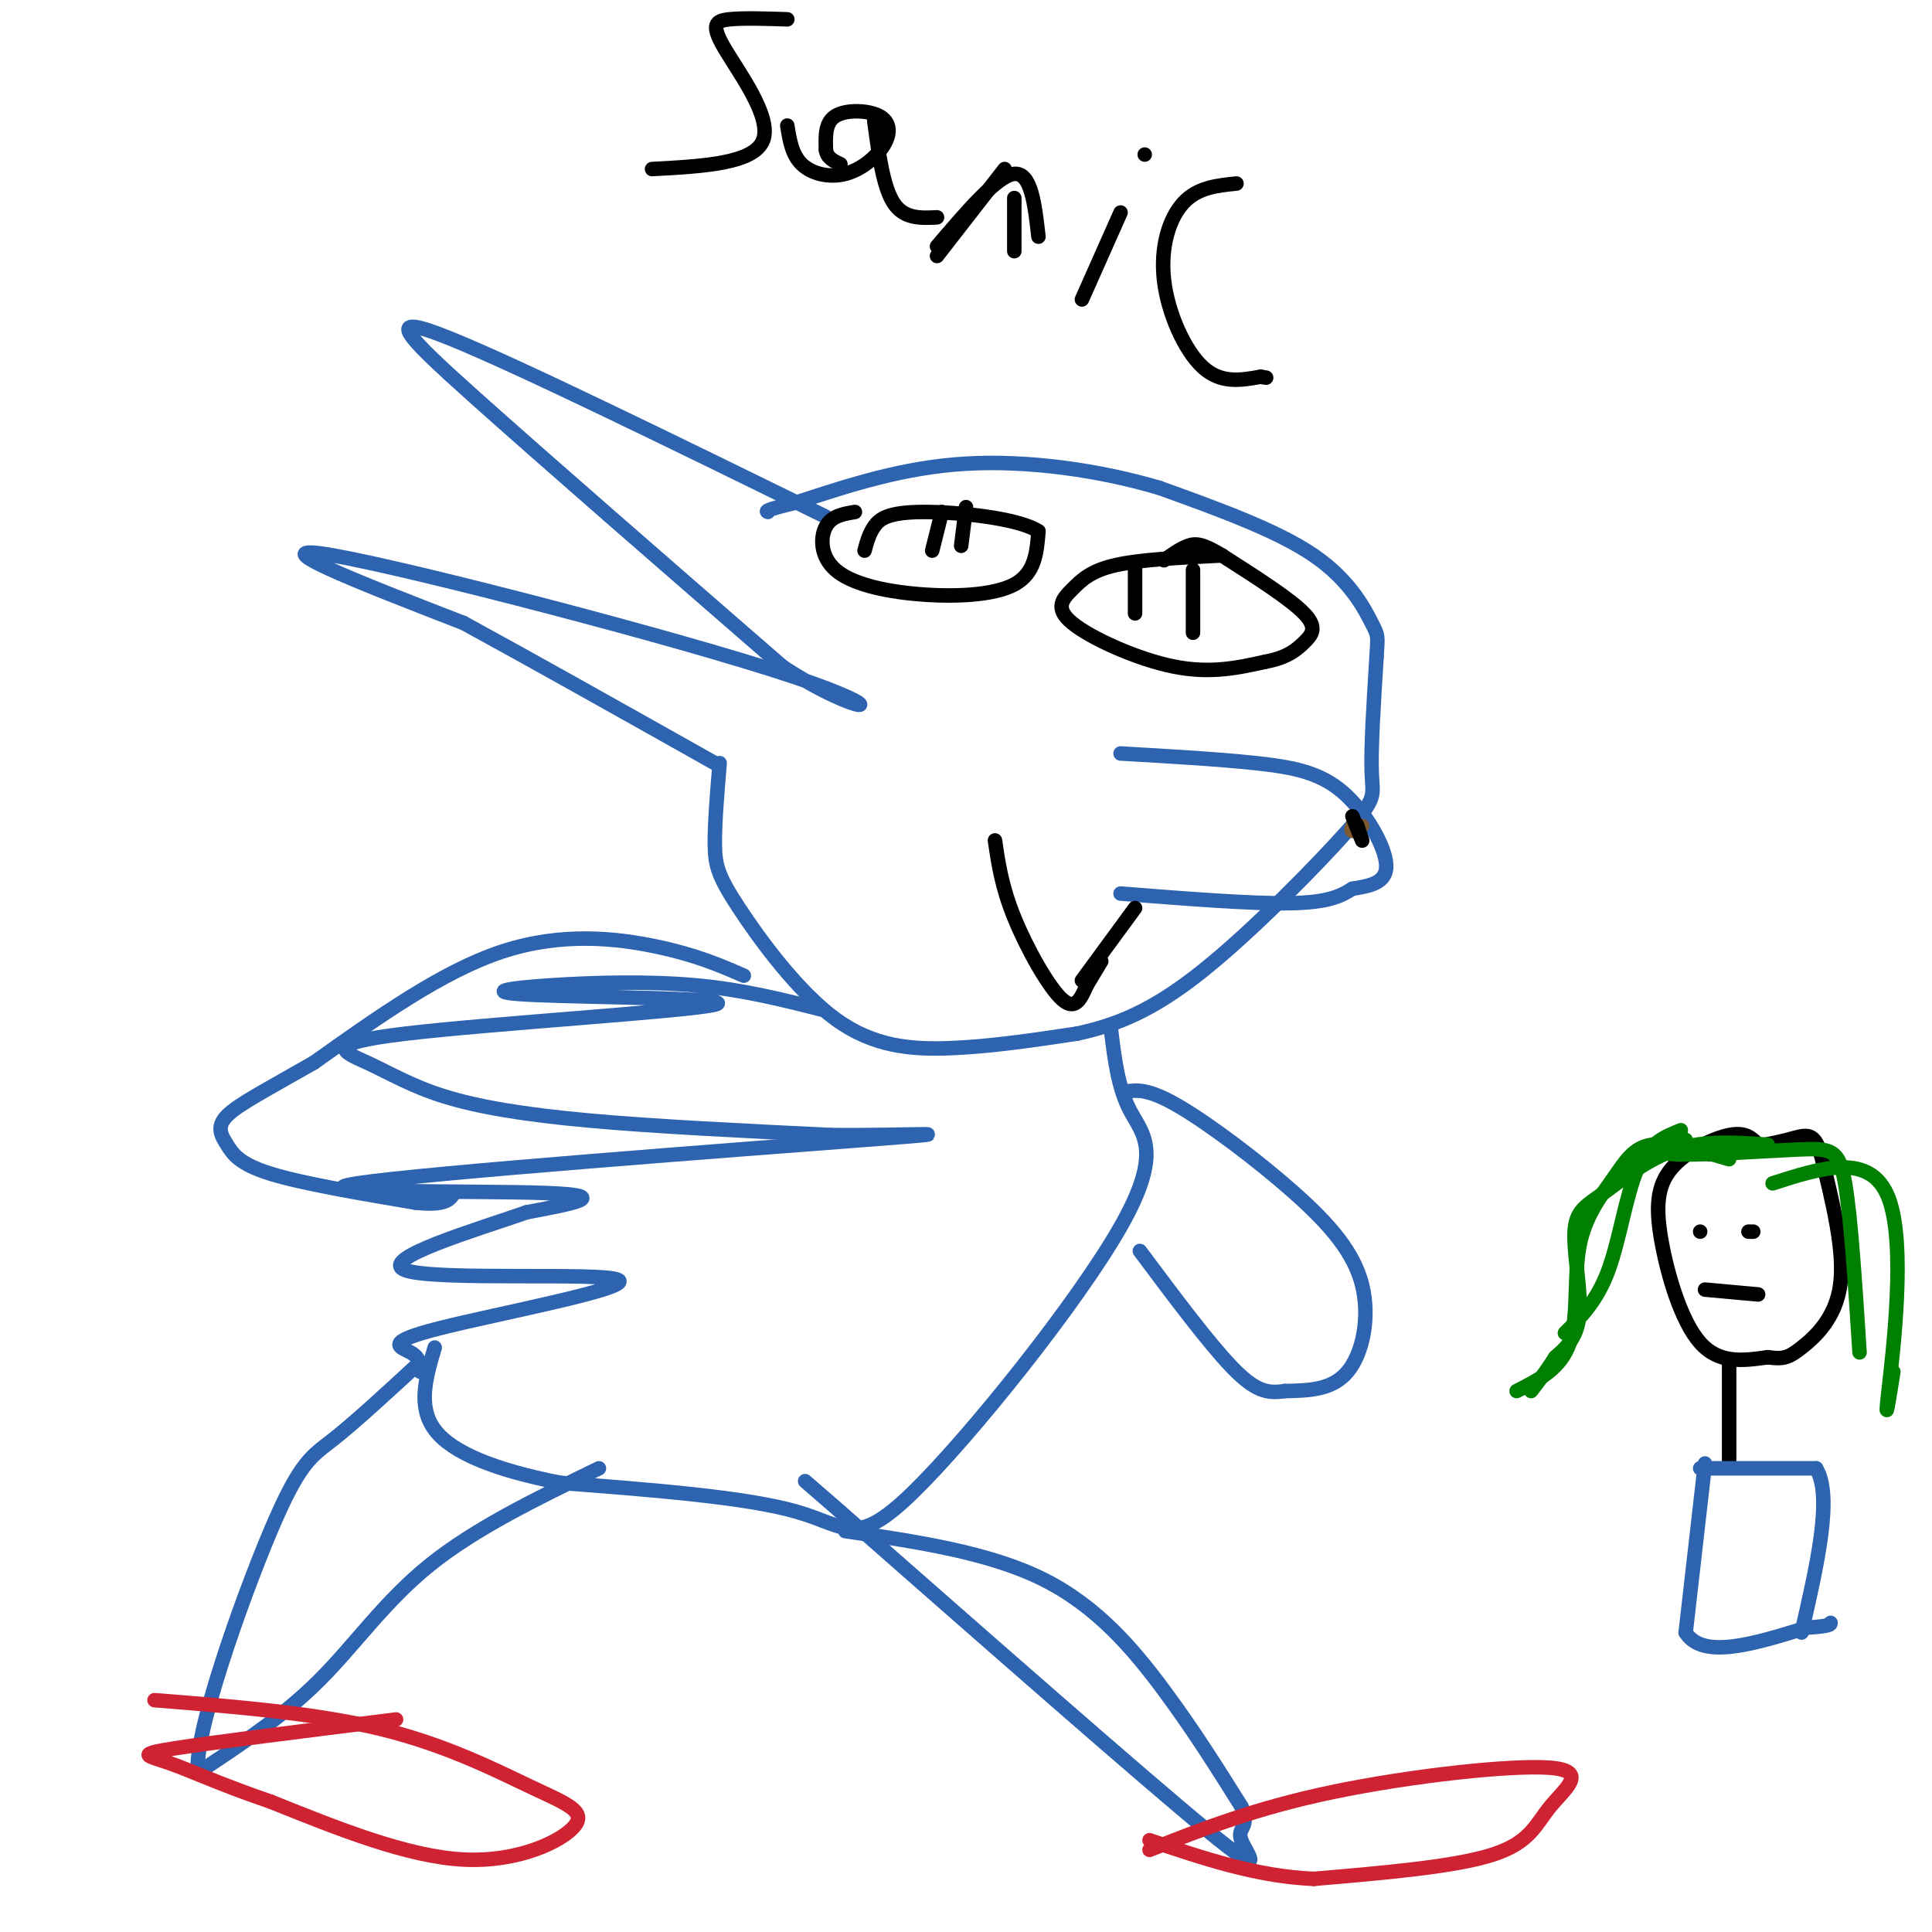 <svg viewBox='0 0 400 400' version='1.1' xmlns='http://www.w3.org/2000/svg' xmlns:xlink='http://www.w3.org/1999/xlink'><g fill='none' stroke='#2d63af' stroke-width='3' stroke-linecap='round' stroke-linejoin='round'><path d='M171,107c-32.067,-15.711 -64.133,-31.422 -78,-37c-13.867,-5.578 -9.533,-1.022 5,12c14.533,13.022 39.267,34.511 64,56'/><path d='M162,138c16.333,10.774 25.167,9.708 2,2c-23.167,-7.708 -78.333,-22.060 -95,-25c-16.667,-2.940 5.167,5.530 27,14'/><path d='M96,129c13.167,7.167 32.583,18.083 52,29'/><path d='M149,158c-0.533,6.357 -1.065,12.715 -1,17c0.065,4.285 0.729,6.499 5,13c4.271,6.501 12.150,17.289 20,23c7.850,5.711 15.671,6.346 24,6c8.329,-0.346 17.164,-1.673 26,-3'/><path d='M223,214c8.169,-1.766 15.592,-4.679 26,-13c10.408,-8.321 23.802,-22.048 30,-29c6.198,-6.952 5.199,-7.129 5,-12c-0.199,-4.871 0.400,-14.435 1,-24'/><path d='M285,136c0.262,-4.631 0.417,-4.208 -1,-7c-1.417,-2.792 -4.405,-8.798 -12,-14c-7.595,-5.202 -19.798,-9.601 -32,-14'/><path d='M240,101c-12.311,-3.644 -27.089,-5.756 -40,-5c-12.911,0.756 -23.956,4.378 -35,8'/><path d='M165,104c-6.833,1.667 -6.417,1.833 -6,2'/><path d='M232,156c10.107,0.583 20.214,1.167 28,2c7.786,0.833 13.250,1.917 18,6c4.750,4.083 8.786,11.167 9,15c0.214,3.833 -3.393,4.417 -7,5'/><path d='M280,184c-2.422,1.533 -4.978,2.867 -13,3c-8.022,0.133 -21.511,-0.933 -35,-2'/></g>
<g fill='none' stroke='#81592f' stroke-width='3' stroke-linecap='round' stroke-linejoin='round'><path d='M282,171c0.000,0.000 -2.000,1.000 -2,1'/><path d='M280,172c-0.333,0.000 -0.167,-0.500 0,-1'/></g>
<g fill='none' stroke='#000000' stroke-width='3' stroke-linecap='round' stroke-linejoin='round'><path d='M280,169c0.917,2.333 1.833,4.667 2,5c0.167,0.333 -0.417,-1.333 -1,-3'/><path d='M281,171c-0.167,-0.500 -0.083,-0.250 0,0'/><path d='M253,115c-8.416,0.418 -16.833,0.836 -22,2c-5.167,1.164 -7.086,3.075 -9,5c-1.914,1.925 -3.823,3.864 0,7c3.823,3.136 13.378,7.467 21,9c7.622,1.533 13.311,0.266 19,-1'/><path d='M262,137c4.548,-0.845 6.417,-2.458 8,-4c1.583,-1.542 2.881,-3.012 0,-6c-2.881,-2.988 -9.940,-7.494 -17,-12'/><path d='M253,115c-3.978,-2.444 -5.422,-2.556 -7,-2c-1.578,0.556 -3.289,1.778 -5,3'/><path d='M177,106c-2.399,0.399 -4.797,0.797 -6,3c-1.203,2.203 -1.209,6.209 2,9c3.209,2.791 9.633,4.367 17,5c7.367,0.633 15.676,0.324 20,-2c4.324,-2.324 4.662,-6.662 5,-11'/><path d='M215,110c-4.083,-2.726 -16.792,-4.042 -24,-4c-7.208,0.042 -8.917,1.440 -10,3c-1.083,1.560 -1.542,3.280 -2,5'/><path d='M228,199c0.000,0.000 -3.000,5.000 -3,5'/><path d='M225,204c-1.048,2.274 -2.167,5.458 -5,3c-2.833,-2.458 -7.381,-10.560 -10,-17c-2.619,-6.440 -3.310,-11.220 -4,-16'/><path d='M224,203c0.000,0.000 11.000,-15.000 11,-15'/><path d='M235,117c0.000,0.000 0.000,10.000 0,10'/><path d='M247,118c0.000,0.000 0.000,13.000 0,13'/><path d='M200,105c0.000,0.000 -1.000,8.000 -1,8'/><path d='M195,106c0.000,0.000 -2.000,8.000 -2,8'/></g>
<g fill='none' stroke='#2d63af' stroke-width='3' stroke-linecap='round' stroke-linejoin='round'><path d='M170,209c-8.116,-2.058 -16.233,-4.117 -26,-5c-9.767,-0.883 -21.185,-0.592 -30,0c-8.815,0.592 -15.026,1.483 -3,2c12.026,0.517 42.291,0.659 37,2c-5.291,1.341 -46.136,3.881 -64,6c-17.864,2.119 -12.747,3.815 -8,6c4.747,2.185 9.124,4.857 16,7c6.876,2.143 16.250,3.755 30,5c13.750,1.245 31.875,2.122 50,3'/><path d='M172,235c16.319,0.164 32.116,-0.925 7,1c-25.116,1.925 -91.147,6.864 -105,9c-13.853,2.136 24.470,1.467 39,2c14.530,0.533 5.265,2.266 -4,4'/><path d='M109,251c-9.525,3.360 -31.337,9.759 -25,12c6.337,2.241 40.822,0.322 44,2c3.178,1.678 -24.952,6.952 -37,10c-12.048,3.048 -8.014,3.871 -6,5c2.014,1.129 2.007,2.565 2,4'/><path d='M230,213c0.727,6.093 1.455,12.185 4,17c2.545,4.815 6.909,8.352 -2,24c-8.909,15.648 -31.091,43.405 -43,55c-11.909,11.595 -13.545,7.027 -24,4c-10.455,-3.027 -29.727,-4.514 -49,-6'/><path d='M116,307c-13.400,-2.622 -22.400,-6.178 -26,-11c-3.600,-4.822 -1.800,-10.911 0,-17'/><path d='M175,317c14.889,2.200 29.778,4.400 41,10c11.222,5.600 18.778,14.600 25,23c6.222,8.400 11.111,16.200 16,24'/><path d='M257,374c1.988,4.631 -1.042,4.208 0,7c1.042,2.792 6.155,8.798 -7,-2c-13.155,-10.798 -44.577,-38.399 -76,-66'/><path d='M174,313c-12.667,-11.000 -6.333,-5.500 0,0'/><path d='M124,304c-12.778,6.200 -25.556,12.400 -35,20c-9.444,7.600 -15.556,16.600 -23,24c-7.444,7.400 -16.222,13.200 -25,19'/><path d='M41,367c-1.036,-7.429 8.875,-35.500 15,-50c6.125,-14.500 8.464,-15.429 13,-19c4.536,-3.571 11.268,-9.786 18,-16'/></g>
<g fill='none' stroke='#cf2233' stroke-width='3' stroke-linecap='round' stroke-linejoin='round'><path d='M32,352c16.746,1.344 33.493,2.689 47,6c13.507,3.311 23.775,8.589 31,12c7.225,3.411 11.407,4.957 9,8c-2.407,3.043 -11.402,7.584 -23,7c-11.598,-0.584 -25.799,-6.292 -40,-12'/><path d='M56,373c-10.452,-3.560 -16.583,-6.458 -21,-8c-4.417,-1.542 -7.119,-1.726 1,-3c8.119,-1.274 27.060,-3.637 46,-6'/><path d='M238,383c11.002,-4.335 22.003,-8.670 38,-12c15.997,-3.330 36.989,-5.656 45,-5c8.011,0.656 3.041,4.292 0,8c-3.041,3.708 -4.155,7.488 -12,10c-7.845,2.512 -22.423,3.756 -37,5'/><path d='M272,389c-11.833,-0.500 -22.917,-4.250 -34,-8'/></g>
<g fill='none' stroke='#000000' stroke-width='3' stroke-linecap='round' stroke-linejoin='round'><path d='M163,4c-4.583,-0.149 -9.167,-0.298 -12,0c-2.833,0.298 -3.917,1.042 -1,6c2.917,4.958 9.833,14.131 8,19c-1.833,4.869 -12.417,5.435 -23,6'/><path d='M163,26c0.481,3.018 0.962,6.037 3,8c2.038,1.963 5.632,2.871 9,2c3.368,-0.871 6.511,-3.522 8,-6c1.489,-2.478 1.324,-4.782 -1,-6c-2.324,-1.218 -6.807,-1.348 -9,0c-2.193,1.348 -2.097,4.174 -2,7'/><path d='M171,31c0.167,1.667 1.583,2.333 3,3'/><path d='M181,25c0.917,6.833 1.833,13.667 4,17c2.167,3.333 5.583,3.167 9,3'/><path d='M194,51c6.250,-7.333 12.500,-14.667 16,-15c3.500,-0.333 4.250,6.333 5,13'/><path d='M224,62c0.000,0.000 8.000,-18.000 8,-18'/><path d='M237,32c0.000,0.000 0.000,0.000 0,0'/><path d='M256,38c-4.030,0.405 -8.060,0.810 -11,4c-2.940,3.190 -4.792,9.167 -4,16c0.792,6.833 4.226,14.524 8,18c3.774,3.476 7.887,2.738 12,2'/><path d='M261,78c2.000,0.333 1.000,0.167 0,0'/><path d='M210,41c0.000,0.000 0.000,11.000 0,11'/><path d='M194,53c0.000,0.000 14.000,-18.000 14,-18'/></g>
<g fill='none' stroke='#2d63af' stroke-width='3' stroke-linecap='round' stroke-linejoin='round'><path d='M233,226c2.359,-0.332 4.718,-0.663 11,3c6.282,3.663 16.488,11.322 24,18c7.512,6.678 12.330,12.375 14,19c1.670,6.625 0.191,14.179 -3,18c-3.191,3.821 -8.096,3.911 -13,4'/><path d='M266,288c-3.622,0.578 -6.178,0.022 -11,-5c-4.822,-5.022 -11.911,-14.511 -19,-24'/><path d='M154,202c-4.911,-2.133 -9.822,-4.267 -18,-6c-8.178,-1.733 -19.622,-3.067 -32,1c-12.378,4.067 -25.689,13.533 -39,23'/><path d='M65,220c-10.062,5.762 -15.718,8.668 -18,11c-2.282,2.332 -1.191,4.089 0,6c1.191,1.911 2.483,3.974 9,6c6.517,2.026 18.258,4.013 30,6'/><path d='M86,249c6.333,0.667 7.167,-0.667 8,-2'/></g>
<g fill='none' stroke='#000000' stroke-width='3' stroke-linecap='round' stroke-linejoin='round'><path d='M364,237c-1.279,-1.346 -2.558,-2.692 -6,-2c-3.442,0.692 -9.046,3.423 -12,7c-2.954,3.577 -3.257,8.002 -2,15c1.257,6.998 4.073,16.571 8,21c3.927,4.429 8.963,3.715 14,3'/><path d='M366,281c3.226,0.464 4.292,0.125 7,-2c2.708,-2.125 7.060,-6.036 8,-13c0.940,-6.964 -1.530,-16.982 -4,-27'/><path d='M377,239c-1.467,-5.000 -3.133,-4.000 -7,-3c-3.867,1.000 -9.933,2.000 -16,3'/><path d='M358,282c0.000,0.000 0.000,21.000 0,21'/></g>
<g fill='none' stroke='#2d63af' stroke-width='3' stroke-linecap='round' stroke-linejoin='round'><path d='M352,304c0.000,0.000 24.000,0.000 24,0'/><path d='M376,304c3.500,5.667 0.250,19.833 -3,34'/><path d='M353,303c0.000,0.000 -4.000,35.000 -4,35'/><path d='M349,338c3.500,5.667 14.250,2.333 25,-1'/><path d='M374,337c5.000,-0.333 5.000,-0.667 5,-1'/></g>
<g fill='none' stroke='#000000' stroke-width='3' stroke-linecap='round' stroke-linejoin='round'><path d='M352,255c0.000,0.000 0.000,0.000 0,0'/><path d='M362,255c0.000,0.000 1.000,0.000 1,0'/><path d='M353,267c0.000,0.000 11.000,1.000 11,1'/></g>
<g fill='none' stroke='#008000' stroke-width='3' stroke-linecap='round' stroke-linejoin='round'><path d='M358,240c-6.070,-1.780 -12.140,-3.560 -16,-3c-3.860,0.560 -5.509,3.459 -8,7c-2.491,3.541 -5.825,7.722 -7,14c-1.175,6.278 -0.193,14.651 -2,20c-1.807,5.349 -6.404,7.675 -11,10'/><path d='M349,236c-3.393,1.381 -6.786,2.762 -2,3c4.786,0.238 17.750,-0.667 25,-1c7.250,-0.333 8.786,-0.095 10,7c1.214,7.095 2.107,21.048 3,35'/><path d='M367,245c10.156,-3.267 20.311,-6.533 24,3c3.689,9.533 0.911,31.867 0,40c-0.911,8.133 0.044,2.067 1,-4'/><path d='M366,237c-6.530,-0.475 -13.059,-0.951 -19,1c-5.941,1.951 -11.293,6.327 -15,9c-3.707,2.673 -5.767,3.643 -6,8c-0.233,4.357 1.362,12.102 1,17c-0.362,4.898 -2.681,6.949 -5,9'/><path d='M322,281c-1.667,2.667 -3.333,4.833 -5,7'/><path d='M348,234c-3.333,1.333 -6.667,2.667 -9,8c-2.333,5.333 -3.667,14.667 -6,21c-2.333,6.333 -5.667,9.667 -9,13'/></g>
</svg>